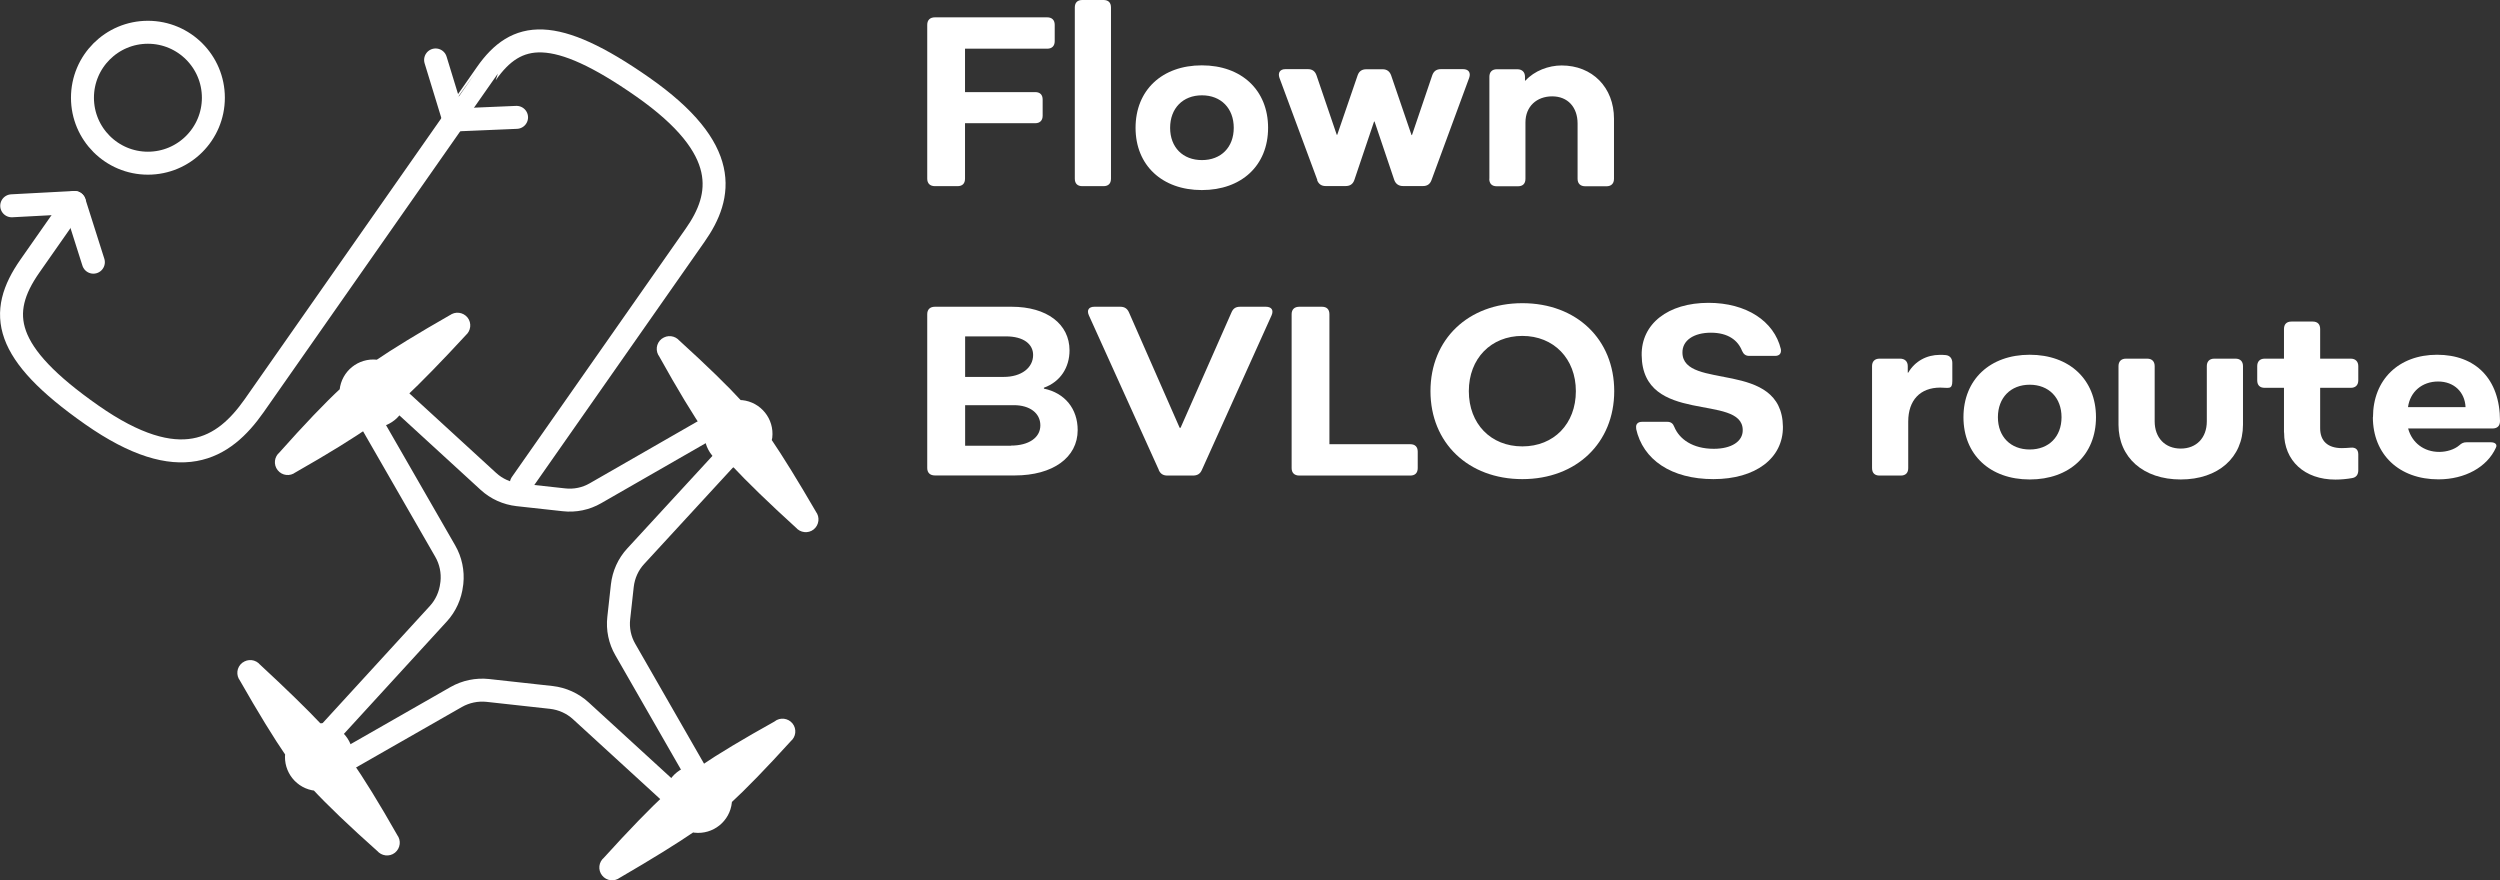 <?xml version="1.0" encoding="UTF-8"?>
<svg id="Ebene_2" data-name="Ebene 2" xmlns="http://www.w3.org/2000/svg" viewBox="0 0 217.69 76.66">
  <rect x="0" y="0" width="217.69" height="76.66" fill="#333333" stroke="none"/>
  <g id="Ebene_1-2" data-name="Ebene 1">
    <g>
      <path d="m80.74,15.56V2.16c0-.42.25-.65.67-.65h9.78c.4,0,.65.23.65.65v1.43c0,.42-.25.65-.65.65h-7.16v3.78h6.11c.42,0,.65.23.65.65v1.41c0,.4-.23.65-.65.65h-6.11v4.83c0,.42-.23.65-.65.65h-1.97c-.42,0-.67-.23-.67-.65Z" fill="#fff"/>
      <path d="m93.59,15.56V.65c0-.42.23-.65.65-.65h1.85c.42,0,.65.23.65.65v14.91c0,.42-.23.65-.65.65h-1.85c-.42,0-.65-.23-.65-.65Z" fill="#fff"/>
      <path d="m98.88,11.13c0-3.28,2.31-5.44,5.77-5.44s5.77,2.16,5.77,5.44-2.31,5.42-5.77,5.42-5.77-2.16-5.77-5.42Zm8.55,0c0-1.7-1.11-2.83-2.77-2.83s-2.77,1.13-2.77,2.83,1.11,2.81,2.77,2.81,2.77-1.11,2.77-2.81Z" fill="#fff"/>
      <path d="m114.71,15.68l-3.3-8.9c-.15-.44.04-.76.52-.76h1.95c.38,0,.63.17.76.55l1.76,5.17h.04l1.78-5.19c.13-.36.38-.52.76-.52h1.41c.36,0,.61.17.74.52l1.78,5.21h.04l1.76-5.19c.13-.38.38-.55.76-.55h1.93c.48,0,.69.31.53.76l-3.28,8.9c-.13.36-.38.52-.74.52h-1.74c-.36,0-.63-.17-.76-.52l-1.72-5.1h-.04l-1.72,5.1c-.13.36-.38.52-.76.52h-1.74c-.36,0-.61-.17-.74-.52Z" fill="#fff"/>
      <path d="m129.69,15.56V6.68c0-.4.23-.65.65-.65h1.78c.42,0,.67.25.67.65v.34h.04c.78-.86,2.02-1.32,3.15-1.32,2.67,0,4.56,1.91,4.56,4.64v5.23c0,.42-.25.65-.65.65h-1.85c-.42,0-.67-.23-.67-.65v-4.81c0-1.43-.86-2.37-2.21-2.37s-2.33.88-2.33,2.27v4.91c0,.42-.23.65-.65.65h-1.85c-.42,0-.65-.23-.65-.65Z" fill="#fff"/>
      <path d="m80.74,40.76v-13.4c0-.42.25-.65.67-.65h6.68c3.07,0,5.04,1.51,5.04,3.8,0,1.47-.78,2.73-2.23,3.25v.08c1.83.38,2.94,1.76,2.94,3.61,0,2.39-2.16,3.95-5.48,3.95h-6.95c-.42,0-.67-.23-.67-.65Zm6.66-7.94c1.55,0,2.56-.8,2.56-1.91,0-.94-.82-1.62-2.37-1.62h-3.55v3.53h3.36Zm.63,5.98c1.55,0,2.56-.69,2.56-1.76s-.92-1.76-2.31-1.76h-4.24v3.53h3.99Z" fill="#fff"/>
      <path d="m100.91,40.93l-6.09-13.46c-.21-.46-.02-.76.48-.76h2.25c.36,0,.61.15.76.5l4.41,10.04h.08l4.43-10.04c.15-.36.38-.5.76-.5h2.23c.5,0,.71.29.5.76l-6.07,13.46c-.15.34-.4.48-.78.48h-2.21c-.38,0-.61-.15-.76-.48Z" fill="#fff"/>
      <path d="m122.8,38.68c.42,0,.65.23.65.65v1.43c0,.42-.23.65-.65.65h-9.66c-.42,0-.67-.23-.67-.65v-13.4c0-.42.25-.65.67-.65h1.97c.42,0,.65.23.65.65v11.32h7.03Z" fill="#fff"/>
      <path d="m124.56,34.06c0-4.51,3.28-7.66,8-7.66s8,3.15,8,7.66-3.3,7.66-8,7.66-8-3.15-8-7.66Zm12.66,0c0-2.83-1.93-4.81-4.66-4.81s-4.66,1.97-4.66,4.81,1.91,4.81,4.66,4.81,4.66-1.97,4.66-4.81Z" fill="#fff"/>
      <path d="m142.48,37.32c-.08-.36.12-.59.5-.59h2.2c.32,0,.5.15.61.44.44,1.07,1.6,1.91,3.44,1.91,1.55,0,2.54-.65,2.52-1.64-.04-3.21-8.73-.38-8.8-6.51-.04-2.73,2.29-4.56,5.82-4.56,3.28,0,5.71,1.58,6.3,4.03.06.38-.13.59-.5.59h-2.25c-.32,0-.5-.15-.63-.44-.36-.92-1.22-1.58-2.71-1.58s-2.5.67-2.48,1.74c.04,3.32,8.67.55,8.75,6.45.02,2.75-2.39,4.56-6.05,4.56s-6.15-1.68-6.74-4.41Z" fill="#fff"/>
      <path d="m163.01,40.76v-8.88c0-.4.23-.65.65-.65h1.79c.42,0,.67.25.67.65v.57h.04c.59-1.01,1.62-1.55,2.75-1.55.17,0,.34,0,.52.02.38.04.57.32.57.69v1.57c0,.78-.34.57-1.05.57-1.74,0-2.79,1.09-2.79,2.96v4.05c0,.42-.23.65-.65.65h-1.85c-.42,0-.65-.23-.65-.65Z" fill="#fff"/>
      <path d="m170.97,36.33c0-3.28,2.31-5.44,5.77-5.44s5.77,2.16,5.77,5.44-2.31,5.42-5.77,5.42-5.77-2.16-5.77-5.42Zm8.54,0c0-1.7-1.11-2.83-2.77-2.83s-2.77,1.13-2.77,2.83,1.11,2.81,2.77,2.81,2.77-1.11,2.77-2.81Z" fill="#fff"/>
      <path d="m184.47,36.98v-5.1c0-.4.23-.65.65-.65h1.85c.42,0,.65.25.65.65v4.81c0,1.43.9,2.37,2.27,2.37s2.27-.94,2.27-2.37v-4.81c0-.4.23-.65.65-.65h1.85c.42,0,.65.25.65.65v5.1c0,2.86-2.16,4.77-5.42,4.77s-5.42-1.91-5.42-4.77Z" fill="#fff"/>
      <path d="m198.88,37.65v-3.88h-1.68c-.42,0-.65-.23-.65-.65v-1.24c0-.4.23-.65.65-.65h1.68v-2.58c0-.42.23-.65.65-.65h1.85c.42,0,.65.23.65.65v2.58h2.67c.4,0,.65.25.65.65v1.24c0,.42-.25.65-.65.65h-2.67v3.53c0,1.11.67,1.72,1.89,1.72.25,0,.5-.02.78-.04.42-.04.65.17.65.59v1.37c0,.38-.17.63-.54.69-.44.08-.97.13-1.45.13-2.69,0-4.47-1.64-4.47-4.09Z" fill="#fff"/>
      <path d="m206.63,36.33c0-3.28,2.25-5.44,5.58-5.44s5.48,2.08,5.48,5.77c0,.42-.23.65-.65.65h-7.35c.34,1.26,1.39,2.04,2.71,2.04.65,0,1.32-.21,1.74-.57.21-.19.38-.27.65-.27h2.08c.4,0,.61.19.46.48-.76,1.68-2.69,2.75-5,2.75-3.42,0-5.71-2.16-5.71-5.42Zm8.06-.88c-.06-1.3-.99-2.23-2.39-2.23s-2.44.9-2.62,2.23h5.02Z" fill="#fff"/>
    </g>
    <g>
      <g>
        <path d="m62.02,37.11l-10.17,5.84c-.83.48-1.79.68-2.75.57l-4.01-.44c-.96-.11-1.85-.51-2.56-1.16l-8.63-7.91c-.45-.41-1.13-.43-1.6-.05l-.27.22c-.47.38-.6,1.05-.3,1.57h0s7.04,12.24,7.04,12.24c.48.83.68,1.8.58,2.75l-.02.14c-.11.95-.51,1.85-1.16,2.56l-9.54,10.42h0c-.41.45-.43,1.13-.05,1.6l.22.28c.38.47,1.04.6,1.57.3l9.36-5.35c.83-.47,1.79-.67,2.74-.57l5.54.61c.95.11,1.85.51,2.56,1.16l7.92,7.25c.45.41,1.13.43,1.6.05l.28-.22c.47-.38.6-1.05.3-1.57l-6.22-10.84c-.48-.83-.68-1.79-.57-2.75l.31-2.81c.11-.96.51-1.86,1.17-2.57l8.42-9.15c.41-.45.43-1.13.05-1.6l-.22-.27c-.38-.47-1.05-.6-1.57-.3Z" fill="none" fill-rule="evenodd" stroke="#fff" stroke-linecap="round" stroke-linejoin="round" stroke-width="2"/>
        <path d="m21.4,58.11c-.27.21-.31.6-.1.86,1.62,2.84,2.97,5.04,4.05,6.61,0,.03-.01.05-.02.07-.15,1.35.82,2.57,2.18,2.71.02,0,.04,0,.06,0,1.3,1.4,3.18,3.2,5.65,5.4.21.26.6.31.86.1s.31-.6.1-.86c-1.61-2.84-2.95-5-4.01-6.52.02-.09.05-.19.06-.29.15-1.35-.83-2.57-2.18-2.71-.13-.01-.25,0-.37,0-1.32-1.4-3.12-3.15-5.41-5.27-.21-.27-.6-.31-.86-.1Z" fill="#fff" stroke="#fff" stroke-linecap="round" stroke-linejoin="round"/>
        <path d="m67.76,63.22c-2.8,1.56-4.97,2.86-6.54,3.93-.05,0-.11-.03-.16-.03-1.35-.15-2.57.82-2.71,2.17,0,.05,0,.11,0,.16-1.4,1.3-3.21,3.16-5.43,5.61-.27.21-.31.6-.1.86.21.27.6.31.86.1,2.79-1.62,4.97-2.97,6.58-4.07.09.02.17.05.26.06,1.35.15,2.57-.82,2.71-2.18,0-.07,0-.14,0-.21,1.36-1.25,3.12-3.06,5.29-5.45.27-.21.31-.6.1-.86-.21-.26-.6-.31-.86-.1Z" fill="#fff" stroke="#fff" stroke-linecap="round" stroke-linejoin="round"/>
        <path d="m39.45,27.86c-2.8,1.6-4.97,2.93-6.53,3.99-.05,0-.09-.03-.14-.03-1.35-.15-2.57.82-2.71,2.18,0,.04,0,.08,0,.12-1.41,1.3-3.21,3.19-5.4,5.65-.27.21-.31.6-.1.86.21.27.6.31.86.1,2.88-1.64,5.07-2.99,6.59-4.06.07.02.14.04.22.05,1.35.15,2.57-.83,2.71-2.18.01-.11,0-.21,0-.31,1.4-1.32,3.15-3.11,5.27-5.41.26-.21.31-.6.1-.86s-.6-.31-.86-.1Z" fill="#fff" stroke="#fff" stroke-linecap="round" stroke-linejoin="round"/>
        <path d="m57.92,29.9c-.27.21-.31.6-.1.86,1.6,2.88,2.95,5.11,4.04,6.69,0,.02,0,.04-.01.06-.15,1.35.83,2.57,2.18,2.71.03,0,.05,0,.08,0,1.3,1.39,3.15,3.19,5.57,5.39.21.26.6.31.86.1s.31-.6.1-.86c-1.57-2.7-2.89-4.84-3.97-6.43.03-.12.06-.24.08-.37.15-1.35-.82-2.57-2.18-2.71-.1-.01-.2,0-.29,0-1.25-1.37-3.07-3.14-5.49-5.34h0c-.21-.26-.6-.31-.86-.1Z" fill="#fff" stroke="#fff" stroke-linecap="round" stroke-linejoin="round"/>
      </g>
      <circle cx="12.88" cy="8.51" r="5.7" fill="none" stroke="#fff" stroke-linecap="round" stroke-miterlimit="10" stroke-width="2"/>
      <path d="m6.48,17.63s-.98,1.41-3.87,5.53c-2.88,4.12-2.34,7.56,5.37,12.96,7.71,5.4,11.51,2.97,14.15-.79,2.63-3.76,17.6-25.15,17.6-25.15" fill="none" stroke="#fff" stroke-linecap="round" stroke-miterlimit="10" stroke-width="2"/>
      <polyline points="8.13 22.83 6.48 17.63 1.02 17.92" fill="none" stroke="#fff" stroke-linecap="round" stroke-linejoin="round" stroke-width="2"/>
      <path d="m39.72,10.17s0-.01,2.63-3.76c2.62-3.75,5.91-4.22,13.62,1.17,7.71,5.4,6.96,9.48,4.56,12.9-2.39,3.42-15.14,21.63-15.14,21.63" fill="none" stroke="#fff" stroke-linecap="round" stroke-miterlimit="10" stroke-width="2"/>
      <polyline points="44.98 10.22 39.53 10.45 37.93 5.22" fill="none" stroke="#fff" stroke-linecap="round" stroke-linejoin="round" stroke-width="2"/>
    </g>
  </g>
</svg>